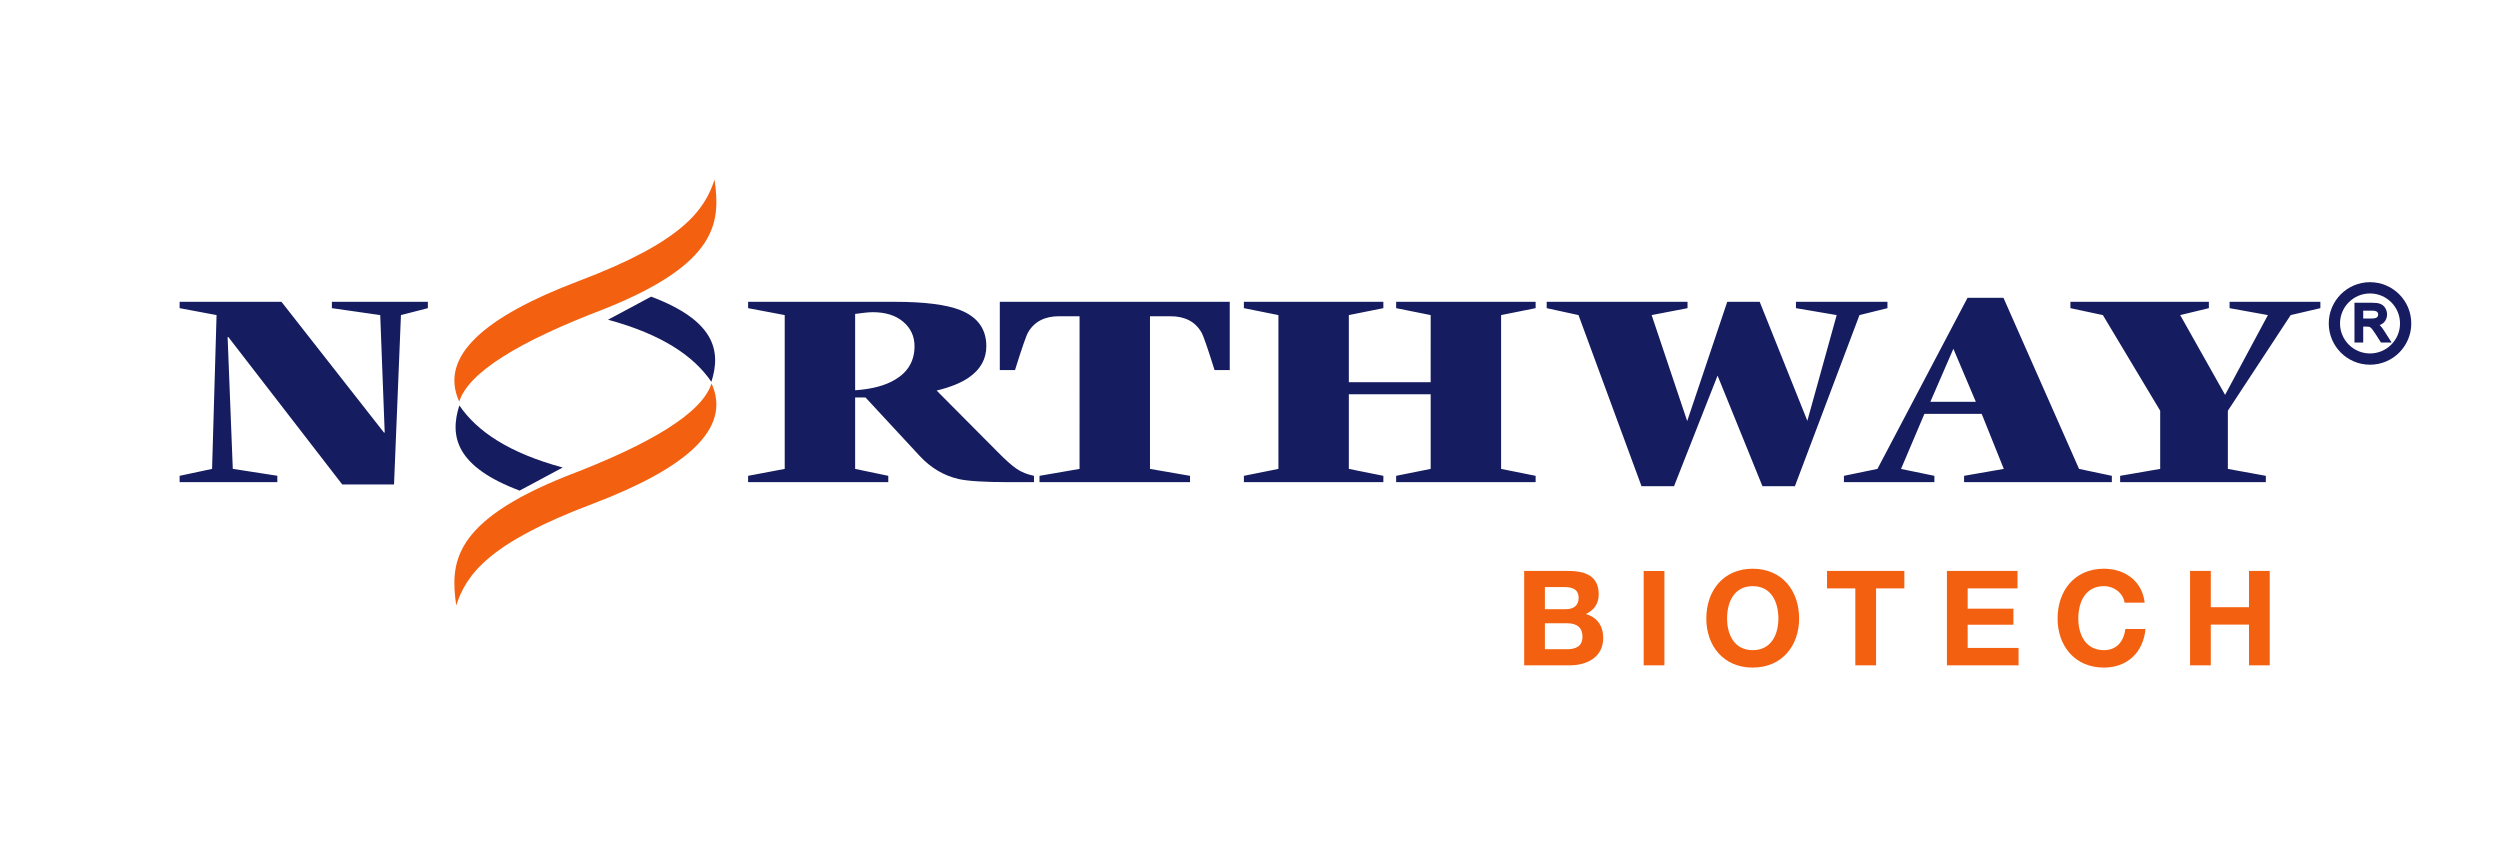 <?xml version="1.0" encoding="utf-8"?>
<!-- Generator: Adobe Illustrator 16.0.4, SVG Export Plug-In . SVG Version: 6.00 Build 0)  -->
<!DOCTYPE svg PUBLIC "-//W3C//DTD SVG 1.1//EN" "http://www.w3.org/Graphics/SVG/1.1/DTD/svg11.dtd">
<svg version="1.1" id="Layer_1" xmlns="http://www.w3.org/2000/svg" xmlns:xlink="http://www.w3.org/1999/xlink" x="0px" y="0px"
	 width="707.264px" height="239.057px" viewBox="0 0 707.264 239.057" enable-background="new 0 0 707.264 239.057"
	 xml:space="preserve">
<g>
	<path fill="#151C5F" d="M159.19,132.264c-4.065,2.174-8.131,4.352-12.197,6.529c-17.793-6.705-19.919-15.121-17.041-24.094
		C134.937,122,143.878,128.102,159.19,132.264"/>
	<path fill="#151C5F" d="M50.815,85.385H79.63l29.01,37.006h0.194l-1.268-33.252L93.892,87.18v-1.795h27.153v1.795l-7.617,1.959
		l-1.954,47.916H96.821L64.587,95.331h-0.194l1.465,37.312l12.598,1.953v1.809H50.815v-1.791l9.183-1.959l1.267-43.516l-10.45-1.959
		V85.385z M241.924,88.809v21.6c4.752-0.326,8.532-1.334,11.331-3.02c3.647-2.168,5.469-5.322,5.469-9.449
		c0-2.773-1.056-5.07-3.173-6.891c-2.12-1.816-4.998-2.729-8.646-2.729c-0.717,0-1.513,0.057-2.393,0.164
		C243.636,88.592,242.77,88.7,241.924,88.809 M241.924,132.655l9.377,1.959v1.791h-39.657v-1.791l10.358-1.959V89.139l-10.358-1.959
		v-1.795h41.514c8.399,0,14.586,0.789,18.555,2.363c4.884,1.959,7.326,5.355,7.326,10.191c0,3.639-1.659,6.6-4.981,8.883
		c-2.213,1.518-5.24,2.742-9.082,3.666l17.09,17.195c2.345,2.393,4.202,4.047,5.57,4.971c1.369,0.924,2.996,1.576,4.884,1.959v1.791
		h-7.132c-6.9,0-11.656-0.299-14.26-0.898c-4.167-0.977-7.815-3.15-10.939-6.516l-15.334-16.545h-2.931V132.655z M282.85,85.385
		h65.05v19.316h-4.294c-1.958-6.248-3.191-9.809-3.714-10.678c-1.761-3.041-4.691-4.559-8.792-4.559h-5.763v43.189l11.33,1.959
		v1.791h-42.584v-1.791l11.33-1.959V89.465h-5.764c-4.101,0-7.031,1.518-8.791,4.559c-0.519,0.869-1.756,4.43-3.709,10.678h-4.299
		V85.385z M351.902,136.405v-1.791l9.77-1.959V89.139l-9.77-1.959v-1.795h39.459v1.795l-9.767,1.959v18.986h23.151V89.139
		l-9.767-1.959v-1.795h39.459v1.795l-9.768,1.959v43.516l9.768,1.959v1.791h-39.459v-1.791l9.767-1.959v-21.105h-23.151v21.105
		l9.767,1.959v1.791H351.902z M437.567,85.385h39.845v1.795l-10.154,1.959l10.059,29.986l11.33-33.74h9.182l13.479,33.66
		l8.303-29.906l-11.524-1.959v-1.795h25.882v1.795l-7.911,1.959l-18.266,48.408h-9.182l-12.699-31.283l-12.319,31.283h-9.2
		l-17.824-48.408l-8.998-1.959V85.385z M521.659,136.405v-1.791l9.479-1.959l25.488-48.408h10.159l21.39,48.408l9.278,1.959v1.791
		h-41.804v-1.791l11.233-1.959l-6.248-15.566h-16.214l-6.613,15.58l9.441,1.945v1.791H521.659z M546.109,113.665h12.862
		l-6.35-14.994L546.109,113.665z M611.13,132.655v-16.459l-16.216-27.057l-9.182-1.959v-1.795H624.9v1.795l-8.109,1.959
		l12.698,22.572l12.114-22.572l-10.841-1.959v-1.795h25.686v1.795l-8.398,1.959l-17.776,27.057v16.459l10.741,1.959v1.791H599.8
		v-1.791L611.13,132.655z"/>
	<path fill="#F36010" d="M129.915,113.612c2.64-8.275,16.905-17.006,40.806-26.113c32.819-13.037,33.066-24.895,31.429-36.684
		c-2.829,8.646-9.007,17.609-38.619,28.758C137.275,89.557,124.062,100.723,129.915,113.612"/>
	<path fill="#F36010" d="M201.299,108.483c-2.64,8.275-16.905,17.006-40.81,26.113c-32.815,13.041-33.062,24.895-31.425,36.684
		c2.829-8.652,9.003-17.609,38.619-28.754C193.938,132.538,207.151,121.37,201.299,108.483"/>
	<path fill="#151C5F" d="M172.017,90.45c4.065-2.172,8.131-4.352,12.197-6.529c17.793,6.705,19.918,15.123,17.041,24.096
		C196.269,100.715,187.329,94.618,172.017,90.45"/>
	<path fill="#F36010" d="M619.578,188.227h5.865v-11.52h10.813v11.52h5.866v-26.699h-5.866v10.248h-10.813v-10.248h-5.865V188.227z
		 M606.743,170.5c-0.709-6.17-5.646-9.605-11.521-9.605c-8.263,0-13.119,6.164-13.119,14.098c0,7.703,4.856,13.873,13.119,13.873
		c6.549,0,11.146-4.264,11.744-10.922h-5.685c-0.449,3.516-2.468,5.99-6.06,5.99c-5.271,0-7.256-4.494-7.256-8.941
		c0-4.678,1.985-9.166,7.256-9.166c2.917,0,5.462,2.02,5.835,4.674H606.743z M550.796,188.227h20.268v-4.932h-14.397v-6.547h12.941
		v-4.561h-12.941v-5.727h14.098v-4.934h-19.968V188.227z M524.88,188.227h5.866v-21.766h8.003v-4.934h-21.872v4.934h8.003V188.227z
		 M488.599,174.993c0-4.678,1.983-9.166,7.254-9.166c5.276,0,7.262,4.488,7.262,9.166c0,4.447-1.985,8.941-7.262,8.941
		C490.582,183.934,488.599,179.44,488.599,174.993 M482.728,174.993c0,7.703,4.863,13.873,13.125,13.873
		c8.269,0,13.127-6.17,13.127-13.873c0-7.934-4.858-14.098-13.127-14.098C487.591,160.895,482.728,167.059,482.728,174.993
		 M465.005,188.227h5.865V161.53h-5.865V188.227z M437.062,166.086h5.5c2.094,0,4.043,0.523,4.043,3.072
		c0,2.244-1.535,3.18-3.594,3.18h-5.949V166.086z M431.196,188.227h12.936c4.826,0,9.426-2.314,9.426-7.738
		c0-3.332-1.646-5.836-4.898-6.768c2.314-1.123,3.626-2.957,3.626-5.576c0-4.971-3.44-6.617-8.526-6.617h-12.562V188.227z
		 M437.062,176.334h6.396c2.508,0,4.229,1.086,4.229,3.818c0,2.768-2.02,3.516-4.338,3.516h-6.287V176.334z"/>
</g>
<g>
	<path fill="none" d="M672.467,88.21c-0.181-0.169-0.584-0.314-1.271-0.314h-2.631v2.22h2.317c0.563,0,0.983-0.059,1.231-0.151l0,0
		c0.248-0.091,0.398-0.219,0.509-0.384c0.12-0.205,0.18-0.385,0.18-0.604C672.795,88.629,672.715,88.434,672.467,88.21
		L672.467,88.21z"/>
	<path fill="none" d="M676.491,85.503c-1.551-1.535-3.65-2.484-6.004-2.484c-2.345,0-4.456,0.949-5.997,2.484
		c-1.542,1.539-2.476,3.65-2.487,6.001c0.012,2.353,0.951,4.46,2.487,6.003c1.541,1.538,3.652,2.481,5.997,2.487
		c2.354-0.006,4.453-0.949,6.004-2.487c1.537-1.543,2.488-3.65,2.488-6.003C678.979,89.153,678.028,87.042,676.491,85.503z
		 M673.583,96.896l-1.502-2.366l0,0c-0.392-0.596-0.707-1.058-0.94-1.349v-0.004c-0.217-0.286-0.424-0.479-0.536-0.545
		c-0.144-0.098-0.295-0.161-0.439-0.186c-0.073-0.028-0.299-0.042-0.614-0.042h-0.985v4.491H668h-1.343h-0.563V85.65h5.047
		c0.953,0.005,1.681,0.084,2.263,0.312c0.587,0.232,1.075,0.645,1.406,1.201l0,0c0.327,0.545,0.502,1.158,0.502,1.813
		c0,0.836-0.283,1.607-0.854,2.202c-0.325,0.344-0.748,0.597-1.232,0.784c0.384,0.371,0.734,0.809,1.06,1.31v0.002l2.318,3.622
		H673.583z"/>
	<path fill="#161C5F" d="M670.487,79.83c-6.447,0-11.667,5.229-11.667,11.675s5.22,11.672,11.667,11.672
		c6.452,0,11.677-5.226,11.677-11.672S676.939,79.833,670.487,79.83z M676.491,97.508c-1.551,1.538-3.65,2.481-6.004,2.487
		c-2.345-0.006-4.456-0.949-5.997-2.487c-1.536-1.543-2.476-3.65-2.487-6.003c0.012-2.352,0.945-4.463,2.487-6.001
		c1.541-1.535,3.652-2.484,5.997-2.484c2.354,0,4.453,0.949,6.004,2.484c1.537,1.539,2.488,3.65,2.488,6.001
		C678.979,93.858,678.028,95.965,676.491,97.508z"/>
	<path fill="#161C5F" d="M674.284,93.274v-0.002c-0.325-0.501-0.676-0.939-1.06-1.31c0.484-0.188,0.907-0.44,1.232-0.784
		c0.571-0.594,0.854-1.366,0.854-2.202c0-0.656-0.175-1.268-0.502-1.813l0,0c-0.331-0.556-0.819-0.969-1.406-1.201
		c-0.582-0.227-1.31-0.307-2.263-0.312h-5.047v11.246h0.563H668h0.565v-4.491h0.985c0.315,0,0.541,0.013,0.614,0.042
		c0.145,0.025,0.296,0.087,0.439,0.186c0.112,0.066,0.319,0.259,0.536,0.545v0.004c0.233,0.291,0.549,0.752,0.94,1.349l0,0
		l1.502,2.366h3.02L674.284,93.274z M672.623,89.581c-0.11,0.165-0.261,0.293-0.509,0.384l0,0c-0.248,0.092-0.668,0.151-1.231,0.151
		h-2.317v-2.22h2.631c0.687,0,1.09,0.145,1.271,0.314l0,0c0.248,0.224,0.328,0.419,0.336,0.767
		C672.803,89.195,672.743,89.375,672.623,89.581z"/>
</g>
</svg>
